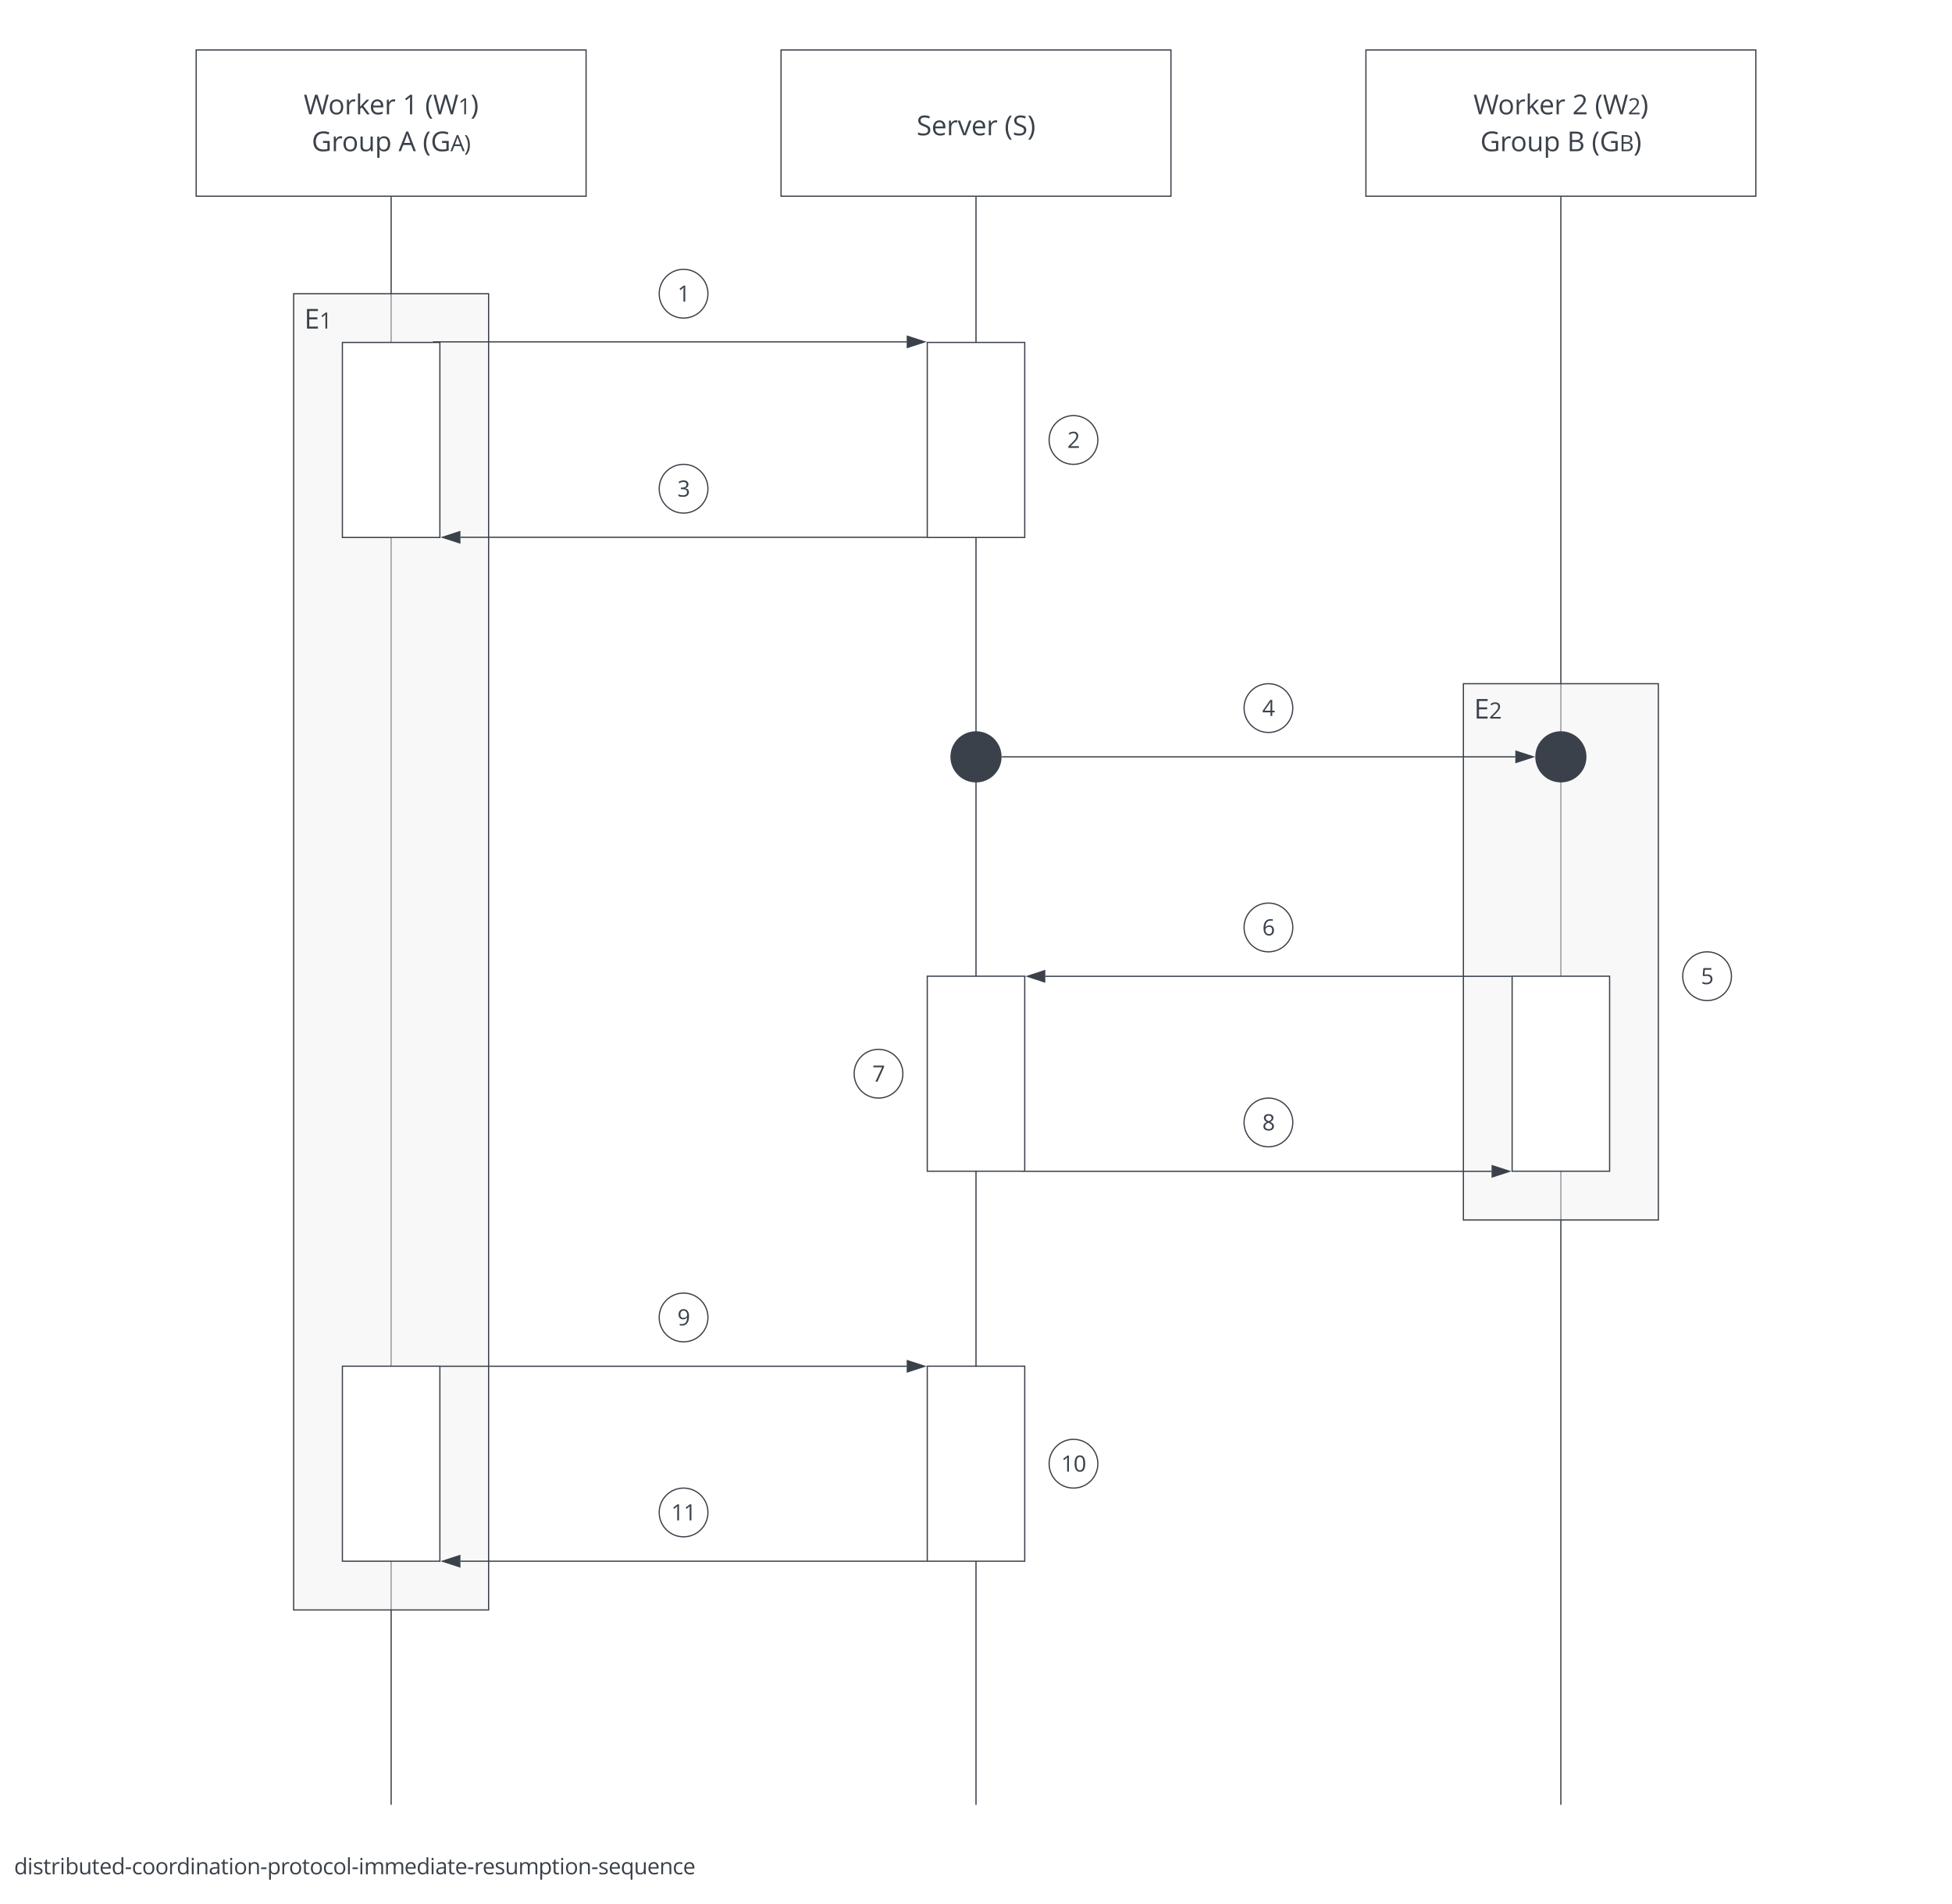 <svg xmlns="http://www.w3.org/2000/svg" xmlns:xlink="http://www.w3.org/1999/xlink" xmlns:lucid="lucid" width="1602" height="1562"><g transform="translate(-479 1001)" lucid:page-tab-id="0_0"><path d="M0-1500h2500v2500H0z" fill="#fff"/><path d="M480-994a6 6 0 0 1 6-6h1588a6 6 0 0 1 6 6V554a6 6 0 0 1-6 6H486a6 6 0 0 1-6-6z" stroke="#000" stroke-opacity="0" stroke-width="2" fill="#fff"/><path d="M1760-839V479.5" stroke="#3a414a" fill="none"/><path d="M1760.47-839h-.94v-.5h.94z" stroke="#3a414a" stroke-width=".05" fill="#3a414a"/><path d="M1760 479.5v.5M1280-839V479.5" stroke="#3a414a" fill="none"/><path d="M1280.47-839h-.94v-.5h.94z" stroke="#3a414a" stroke-width=".05" fill="#3a414a"/><path d="M1280 479.5v.5M800-839V479.5" stroke="#3a414a" fill="none"/><path d="M800.48-839h-.96v-.5h.96z" stroke="#3a414a" stroke-width=".05" fill="#3a414a"/><path d="M800 479.5v.5" stroke="#3a414a" fill="none"/><path d="M1680-440h160V0h-160zM720-760h160V320H720z" stroke="#3a414a" fill="#f2f3f5" fill-opacity=".5"/><path d="M640-960h320v120H640z" stroke="#3a414a" fill="#fff"/><use xlink:href="#a" transform="matrix(1,0,0,1,645,-955) translate(83.24 47.815)"/><use xlink:href="#b" transform="matrix(1,0,0,1,645,-955) translate(164.392 47.815)"/><use xlink:href="#c" transform="matrix(1,0,0,1,645,-955) translate(182.871 47.815)"/><use xlink:href="#d" transform="matrix(1,0,0,1,645,-955) translate(89.822 78.077)"/><use xlink:href="#e" transform="matrix(1,0,0,1,645,-955) translate(161.079 78.077)"/><use xlink:href="#f" transform="matrix(1,0,0,1,645,-955) translate(180.914 78.077)"/><path d="M1120-960h320v120h-320z" stroke="#3a414a" fill="#fff"/><use xlink:href="#g" transform="matrix(1,0,0,1,1125,-955) translate(106.237 65.002)"/><use xlink:href="#h" transform="matrix(1,0,0,1,1125,-955) translate(178.416 65.002)"/><path d="M1600-960h320v120h-320z" stroke="#3a414a" fill="#fff"/><use xlink:href="#a" transform="matrix(1,0,0,1,1605,-955) translate(83.24 47.815)"/><use xlink:href="#i" transform="matrix(1,0,0,1,1605,-955) translate(164.392 47.815)"/><use xlink:href="#j" transform="matrix(1,0,0,1,1605,-955) translate(182.871 47.815)"/><use xlink:href="#d" transform="matrix(1,0,0,1,1605,-955) translate(88.862 78.077)"/><use xlink:href="#k" transform="matrix(1,0,0,1,1605,-955) translate(160.118 78.077)"/><use xlink:href="#l" transform="matrix(1,0,0,1,1605,-955) translate(180.29 78.077)"/><path d="M760-720h80v160h-80zM1240-720h80v160h-80z" stroke="#3a414a" fill="#fff"/><path d="M1300-380c0 11.05-8.95 20-20 20s-20-8.95-20-20 8.95-20 20-20 20 8.95 20 20zM1780-380c0 11.05-8.95 20-20 20s-20-8.95-20-20 8.95-20 20-20 20 8.95 20 20z" stroke="#3a414a" stroke-width="2" fill="#3a414a"/><path d="M1301.5-380h421.1" stroke="#3a414a" fill="none"/><path d="M1301.5-379.52h-.55l.05-.44-.02-.52h.53z" stroke="#3a414a" stroke-width=".05" fill="#3a414a"/><path d="M1737.38-380l-14.27 4.63.02-9.26z" stroke="#3a414a" fill="#3a414a"/><path d="M720-754a6 6 0 0 1 6-6h28a6 6 0 0 1 6 6v28a6 6 0 0 1-6 6h-28a6 6 0 0 1-6-6z" fill="none"/><use xlink:href="#m" transform="matrix(1,0,0,1,720,-760) translate(8.738 28.621)"/><path d="M834.36-720.5h388.75" stroke="#3a414a" fill="none"/><path stroke="#3a414a" stroke-width=".05" fill="#3a414a"/><path d="M1237.88-720.5l-14.27 4.63.02-9.26z" stroke="#3a414a" fill="#3a414a"/><path d="M1239-560.14H856.88" stroke="#3a414a" fill="none"/><path d="M1239.5-559.67h-.5v-.95h.5z" stroke="#3a414a" stroke-width=".05" fill="#3a414a"/><path d="M842.12-560.14l14.26-4.64v9.27z" stroke="#3a414a" fill="#3a414a"/><path d="M1240-200h80v160h-80zM760 120h80v160h-80zM1240 120h80v160h-80zM1720-200h80v160h-80z" stroke="#3a414a" fill="#fff"/><path d="M841 120.05h382.12" stroke="#3a414a" fill="none"/><path d="M841 120.53h-.5v-.95h.5z" stroke="#3a414a" stroke-width=".05" fill="#3a414a"/><path d="M1237.88 120.05l-14.26 4.64v-9.28z" stroke="#3a414a" fill="#3a414a"/><path d="M1239 280H856.88" stroke="#3a414a" fill="none"/><path d="M1239.5 280.48h-.5v-.96h.5z" stroke="#3a414a" stroke-width=".05" fill="#3a414a"/><path d="M842.12 280l14.26-4.63v9.26z" stroke="#3a414a" fill="#3a414a"/><path d="M1719-199.92h-382.12" stroke="#3a414a" fill="none"/><path d="M1719.5-199.45h-.5v-.95h.5z" stroke="#3a414a" stroke-width=".05" fill="#3a414a"/><path d="M1322.12-199.92l14.27-4.64-.02 9.27z" stroke="#3a414a" fill="#3a414a"/><path d="M1060-760c0 11.05-8.95 20-20 20s-20-8.95-20-20 8.95-20 20-20 20 8.95 20 20z" stroke="#3a414a" fill-opacity="0"/><use xlink:href="#n" transform="matrix(1,0,0,1,1020,-780) translate(14.923 26.502)"/><path d="M1380-640c0 11.05-8.95 20-20 20s-20-8.95-20-20 8.95-20 20-20 20 8.95 20 20z" stroke="#3a414a" fill-opacity="0"/><use xlink:href="#o" transform="matrix(1,0,0,1,1340,-660) translate(14.923 26.502)"/><path d="M1680-434a6 6 0 0 1 6-6h28a6 6 0 0 1 6 6v28a6 6 0 0 1-6 6h-28a6 6 0 0 1-6-6z" fill="none"/><use xlink:href="#p" transform="matrix(1,0,0,1,1680,-440) translate(8.738 28.621)"/><path d="M1060-600c0 11.05-8.95 20-20 20s-20-8.95-20-20 8.95-20 20-20 20 8.95 20 20z" stroke="#3a414a" fill-opacity="0"/><use xlink:href="#q" transform="matrix(1,0,0,1,1020,-620) translate(14.923 26.502)"/><path d="M1540-420c0 11.05-8.95 20-20 20s-20-8.95-20-20 8.95-20 20-20 20 8.95 20 20z" stroke="#3a414a" fill-opacity="0"/><use xlink:href="#r" transform="matrix(1,0,0,1,1500,-440) translate(14.923 26.502)"/><path d="M1900-200c0 11.05-8.95 20-20 20s-20-8.95-20-20 8.95-20 20-20 20 8.95 20 20z" stroke="#3a414a" fill-opacity="0"/><use xlink:href="#s" transform="matrix(1,0,0,1,1860,-220) translate(14.923 26.502)"/><path d="M1540-240c0 11.05-8.95 20-20 20s-20-8.95-20-20 8.95-20 20-20 20 8.95 20 20z" stroke="#3a414a" fill-opacity="0"/><use xlink:href="#t" transform="matrix(1,0,0,1,1500,-260) translate(14.923 26.502)"/><path d="M1540-80c0 11.05-8.95 20-20 20s-20-8.95-20-20 8.95-20 20-20 20 8.95 20 20z" stroke="#3a414a" fill-opacity="0"/><use xlink:href="#u" transform="matrix(1,0,0,1,1500,-100) translate(14.923 26.502)"/><path d="M1220-120c0 11.05-8.95 20-20 20s-20-8.95-20-20 8.95-20 20-20 20 8.95 20 20z" stroke="#3a414a" fill-opacity="0"/><use xlink:href="#v" transform="matrix(1,0,0,1,1180,-140) translate(14.923 26.502)"/><path d="M1060 80c0 11.05-8.95 20-20 20s-20-8.95-20-20 8.95-20 20-20 20 8.95 20 20z" stroke="#3a414a" fill-opacity="0"/><g><use xlink:href="#w" transform="matrix(1,0,0,1,1020,60) translate(14.923 26.502)"/></g><path d="M1380 200c0 11.05-8.95 20-20 20s-20-8.95-20-20 8.95-20 20-20 20 8.95 20 20z" stroke="#3a414a" fill-opacity="0"/><g><use xlink:href="#x" transform="matrix(1,0,0,1,1340,180) translate(9.84 26.502)"/></g><path d="M1060 240c0 11.05-8.95 20-20 20s-20-8.95-20-20 8.95-20 20-20 20 8.95 20 20z" stroke="#3a414a" fill-opacity="0"/><g><use xlink:href="#y" transform="matrix(1,0,0,1,1020,220) translate(9.84 26.502)"/></g><path d="M1321-39.92h382.12" stroke="#3a414a" fill="none"/><path d="M1321-39.44h-3.5v-.06h3v-.9h.5z" stroke="#3a414a" stroke-width=".05" fill="#3a414a"/><path d="M1717.88-39.92l-14.27 4.64.02-9.27z" stroke="#3a414a" fill="#3a414a"/><path d="M480 506a6 6 0 0 1 6-6h568a6 6 0 0 1 6 6v48a6 6 0 0 1-6 6H486a6 6 0 0 1-6-6z" fill="none"/><g><use xlink:href="#z" transform="matrix(1,0,0,1,480,500) translate(10.538 36.897)"/></g><defs><path fill="#3a414a" d="M1477 0h-168c-114-383-232-756-342-1143-19-66-26-106-27-119-15 88-39 184-70 289L584 0H416L27-1462h180l231 903c32 127 55 241 70 344 18-122 46-241 80-358l262-889h180l275 897c32 103 59 220 81 350 13-95 37-210 72-346l230-901h180" id="A"/><path fill="#3a414a" d="M621-1116c316 0 501 239 501 567 0 339-180 575-508 569S119-212 115-549c-4-339 178-567 506-567zm-5 141c-239 0-329 168-329 426 0 255 93 430 331 430s332-174 332-430-95-426-334-426" id="B"/><path fill="#3a414a" d="M340-893c80-153 237-262 467-211l-23 154c-45-10-85-15-120-15-184-3-322 182-322 377V0H176v-1096h137l19 203h8" id="C"/><path fill="#3a414a" d="M340-561c134-179 332-366 485-535h197L578-629 1053 0H852L465-518 340-410V0H176v-1556h164c-4 336 9 669-8 995h8" id="D"/><path fill="#3a414a" d="M995-51C878-2 799 19 639 20c-329 2-524-221-524-559 0-326 172-577 481-577 278 0 451 210 446 493v105H287c4 242 121 392 358 393 118 0 235-25 350-74v148zM864-653c2-195-85-324-270-324-190 0-288 139-303 324h573" id="E"/><g id="a"><use transform="matrix(0.011,0,0,0.011,0,0)" xlink:href="#A"/><use transform="matrix(0.011,0,0,0.011,20.128,0)" xlink:href="#B"/><use transform="matrix(0.011,0,0,0.011,33.55,0)" xlink:href="#C"/><use transform="matrix(0.011,0,0,0.011,42.622,0)" xlink:href="#D"/><use transform="matrix(0.011,0,0,0.011,53.841,0)" xlink:href="#E"/><use transform="matrix(0.011,0,0,0.011,66.309,0)" xlink:href="#C"/></g><path fill="#3a414a" d="M715 0H553c4-427-9-874 8-1288-79 77-94 81-285 239l-88-114 387-299h140V0" id="F"/><use transform="matrix(0.011,0,0,0.011,0,0)" xlink:href="#F" id="b"/><path fill="#3a414a" d="M383 324C201 116 82-188 82-561c0-378 120-688 301-901h162c-172 227-289 529-289 899 0 361 122 665 287 887H383" id="G"/><path fill="#3a414a" d="M223-1462c182 213 301 524 301 901 0 373-119 679-301 885H63c166-222 287-526 287-887 0-369-117-672-289-899h162" id="H"/><g id="c"><use transform="matrix(0.011,0,0,0.011,0,0)" xlink:href="#G"/><use transform="matrix(0.011,0,0,0.011,6.576,0)" xlink:href="#A"/><use transform="matrix(0.009,0,0,0.009,27.148,0)" xlink:href="#F"/><use transform="matrix(0.011,0,0,0.011,37.313,0)" xlink:href="#H"/></g><path fill="#3a414a" d="M305-731c0 386 189 602 569 602 101 0 200-12 297-35v-450H844v-152h497v711c-160 50-302 75-514 75-450 0-708-292-702-751 7-475 281-752 758-752 156 0 301 29 436 86l-66 150c-132-56-259-84-381-84-359-3-567 235-567 600" id="I"/><path fill="#3a414a" d="M563 20c-271 0-399-123-399-399v-717h168v711c1 177 76 266 252 266 250 0 331-135 331-401v-576h166V0H944l-24-147h-9C848-44 724 20 563 20" id="J"/><path fill="#3a414a" d="M1141-549c0 329-147 569-455 569-159 0-273-61-344-161h-12c23 199 7 418 12 633H176v-1588h135l23 150h8c77-108 175-170 344-170 311 0 455 237 455 567zm-172-2c0-242-88-424-307-424-256 0-323 154-320 426 3 280 68 430 324 430 213 0 303-196 303-432" id="K"/><g id="d"><use transform="matrix(0.011,0,0,0.011,0,0)" xlink:href="#I"/><use transform="matrix(0.011,0,0,0.011,16.178,0)" xlink:href="#C"/><use transform="matrix(0.011,0,0,0.011,24.805,0)" xlink:href="#B"/><use transform="matrix(0.011,0,0,0.011,38.227,0)" xlink:href="#J"/><use transform="matrix(0.011,0,0,0.011,51.866,0)" xlink:href="#K"/></g><path fill="#3a414a" d="M1120 0L938-465H352L172 0H0l578-1468h143L1296 0h-176zM885-618c-81-228-168-420-238-664-57 230-159 449-235 664h473" id="L"/><use transform="matrix(0.011,0,0,0.011,0,0)" xlink:href="#L" id="e"/><g id="f"><use transform="matrix(0.011,0,0,0.011,0,0)" xlink:href="#G"/><use transform="matrix(0.011,0,0,0.011,6.576,0)" xlink:href="#I"/><use transform="matrix(0.009,0,0,0.009,22.754,0)" xlink:href="#L"/><use transform="matrix(0.009,0,0,0.009,34.004,0)" xlink:href="#H"/></g><path fill="#3a414a" d="M584-1331c-162 0-287 69-287 219 0 118 43 164 123 214 44 28 112 56 203 89 153 55 259 113 317 176s86 144 86 244c-1 276-228 409-520 409-173 0-307-22-400-67v-164c109 46 257 81 406 82 199 1 342-68 342-244 0-120-47-164-132-214-47-28-121-58-218-93-136-49-234-106-292-173s-87-154-87-261c-1-239 209-369 463-369 145 0 279 27 401 80l-53 148c-121-51-238-76-352-76" id="M"/><path fill="#3a414a" d="M516-150c94-315 146-423 332-946h178L610 0H416L0-1096h178c98 281 253 670 330 946h8" id="N"/><g id="g"><use transform="matrix(0.011,0,0,0.011,0,0)" xlink:href="#M"/><use transform="matrix(0.011,0,0,0.011,12.196,0)" xlink:href="#E"/><use transform="matrix(0.011,0,0,0.011,24.664,0)" xlink:href="#C"/><use transform="matrix(0.011,0,0,0.011,33.735,0)" xlink:href="#N"/><use transform="matrix(0.011,0,0,0.011,44.868,0)" xlink:href="#E"/><use transform="matrix(0.011,0,0,0.011,57.335,0)" xlink:href="#C"/></g><g id="h"><use transform="matrix(0.011,0,0,0.011,0,0)" xlink:href="#G"/><use transform="matrix(0.011,0,0,0.011,6.576,0)" xlink:href="#M"/><use transform="matrix(0.011,0,0,0.011,18.772,0)" xlink:href="#H"/></g><path fill="#3a414a" d="M559-1483c258 0 441 142 440 389 0 93-26 184-78 275-109 192-433 475-612 657v8h752V0H100v-143c177-182 479-462 617-641 67-87 110-168 112-303 2-158-106-258-268-254-165 4-240 52-354 139l-88-113c135-112 281-168 440-168" id="O"/><use transform="matrix(0.011,0,0,0.011,0,0)" xlink:href="#O" id="i"/><g id="j"><use transform="matrix(0.011,0,0,0.011,0,0)" xlink:href="#G"/><use transform="matrix(0.011,0,0,0.011,6.576,0)" xlink:href="#A"/><use transform="matrix(0.009,0,0,0.009,27.148,0)" xlink:href="#O"/><use transform="matrix(0.011,0,0,0.011,37.313,0)" xlink:href="#H"/></g><path fill="#3a414a" d="M1214-416C1213-138 1004 0 711 0H201v-1462h413c194 0 334 29 421 87s130 150 130 275c0 188-114 295-284 324v10c222 38 333 155 333 350zm-225-667c0-194-147-232-368-232H371v479h280c219-3 338-46 338-247zm43 655c0-204-147-264-370-264H371v547h305c220-1 356-73 356-283" id="P"/><use transform="matrix(0.011,0,0,0.011,0,0)" xlink:href="#P" id="k"/><g id="l"><use transform="matrix(0.011,0,0,0.011,0,0)" xlink:href="#G"/><use transform="matrix(0.011,0,0,0.011,6.576,0)" xlink:href="#I"/><use transform="matrix(0.009,0,0,0.009,22.754,0)" xlink:href="#P"/><use transform="matrix(0.011,0,0,0.011,34.273,0)" xlink:href="#H"/></g><path fill="#3a414a" d="M1016 0H201v-1462h815v151H371v471h606v150H371v538h645V0" id="Q"/><g id="m"><use transform="matrix(0.011,0,0,0.011,0,0)" xlink:href="#Q"/><use transform="matrix(0.009,0,0,0.009,12.359,0)" xlink:href="#F"/></g><use transform="matrix(0.009,0,0,0.009,0,0)" xlink:href="#F" id="n"/><use transform="matrix(0.009,0,0,0.009,0,0)" xlink:href="#O" id="o"/><g id="p"><use transform="matrix(0.011,0,0,0.011,0,0)" xlink:href="#Q"/><use transform="matrix(0.009,0,0,0.009,12.359,0)" xlink:href="#O"/></g><path fill="#3a414a" d="M557-1483c261-2 449 121 449 365 0 202-125 312-301 348v8c212 25 346 130 346 348 0 303-232 437-557 434C328 19 210-2 94-59v-158c108 55 257 96 406 96 253 0 379-99 379-297 0-177-139-266-418-266H317v-143h146c207 3 370-92 371-285 1-150-117-233-273-229-171 4-249 44-375 122l-84-112c109-87 268-150 455-152" id="R"/><use transform="matrix(0.009,0,0,0.009,0,0)" xlink:href="#R" id="q"/><path fill="#3a414a" d="M1130-336H913V0H754v-336H43v-145l694-989h176v983h217v151zM754-487c2-284-7-530 10-809h-8c-32 64-61 118-90 159L209-487h545" id="S"/><use transform="matrix(0.009,0,0,0.009,0,0)" xlink:href="#S" id="r"/><path fill="#3a414a" d="M512-123c223 0 372-106 371-323 0-204-125-306-375-306-63 0-148 10-254 29l-86-55 55-684h727v153H365l-37 439c77-15 153-23 229-23 289 0 496 151 496 428 0 312-221 485-543 485-165 0-290-26-377-79v-160c85 57 241 96 379 96" id="T"/><use transform="matrix(0.009,0,0,0.009,0,0)" xlink:href="#T" id="s"/><path fill="#3a414a" d="M610 20c-332-4-493-282-493-645 0-287 55-503 167-645s277-213 496-213c75 0 135 6 178 19v143c-51-17-110-25-176-25-157 0-276 48-359 146S295-948 287-739h12c73-115 189-172 348-172 263 0 424 177 424 442 0 293-175 492-461 489zM287-506c0 212 112 385 321 385 200 0 299-137 299-348 0-191-98-312-291-311-128 1-231 59-284 139-30 43-45 88-45 135" id="U"/><use transform="matrix(0.009,0,0,0.009,0,0)" xlink:href="#U" id="t"/><path fill="#3a414a" d="M152-1135c0-225 192-348 432-348 245 0 434 118 434 350 0 72-22 138-67 197S835-823 737-774c119 57 203 116 253 178s75 135 75 217c0 256-203 399-475 399-288 0-486-123-486-393 0-167 102-298 306-391-92-52-158-108-198-168s-60-128-60-203zM586-115c184 0 314-89 315-262 0-65-26-123-78-173s-143-99-272-146c-99 43-171 90-216 142s-67 113-67 185c1 172 134 254 318 254zm268-1013c-1-144-117-220-272-220-153 0-266 77-267 220 0 61 20 114 59 158s112 88 218 132c95-40 162-83 202-129s60-100 60-161" id="V"/><use transform="matrix(0.009,0,0,0.009,0,0)" xlink:href="#V" id="u"/><path fill="#3a414a" d="M285 0l606-1309H94v-153h973v133L469 0H285" id="W"/><use transform="matrix(0.009,0,0,0.009,0,0)" xlink:href="#W" id="v"/><path fill="#3a414a" d="M106-991c0-291 181-498 463-492 348 8 492 281 492 645 0 572-221 858-664 858-77 0-139-7-184-20v-143c53 17 114 26 182 26 356 0 482-232 496-604h-12c-67 103-189 169-351 170-262 2-422-172-422-440zm787 35c0-214-113-380-324-385-199-4-300 142-299 348 1 191 96 313 291 309 180-3 332-102 332-272" id="X"/><use transform="matrix(0.009,0,0,0.009,0,0)" xlink:href="#X" id="w"/><path fill="#3a414a" d="M1069-733c0 253-39 441-119 566S748 20 584 20c-157 0-277-64-359-192S102-486 102-733c0-255 40-444 119-567s200-185 363-185c159 0 280 64 362 193s123 315 123 559zm-724-463c-95 160-94 768 0 928 55 94 130 145 239 145 111 0 185-52 240-147 94-164 94-761 0-924-55-95-129-147-240-147-109 0-184 52-239 145" id="Y"/><g id="x"><use transform="matrix(0.009,0,0,0.009,0,0)" xlink:href="#F"/><use transform="matrix(0.009,0,0,0.009,10.165,0)" xlink:href="#Y"/></g><g id="y"><use transform="matrix(0.009,0,0,0.009,0,0)" xlink:href="#F"/><use transform="matrix(0.009,0,0,0.009,10.165,0)" xlink:href="#F"/></g><path fill="#3a414a" d="M115-545c0-330 146-571 454-571 149 0 263 54 342 162h13c-20-185-8-401-11-602h166V0H944l-22-147h-9C836-36 722 20 569 20c-309 0-454-234-454-565zm172 2c0 249 78 424 303 424 257 0 327-150 323-426-4-282-68-432-325-432-220 0-301 191-301 434" id="Z"/><path fill="#3a414a" d="M342 0H176v-1096h166V0zm-82-1282c-61 0-98-43-98-111 0-69 36-110 98-110 59 0 98 43 98 110s-39 111-98 111" id="aa"/><path fill="#3a414a" d="M502-977c-130 0-238 32-238 139 0 75 39 101 95 134 33 19 97 46 192 81 130 48 217 95 263 143s69 108 69 181C883-73 695 20 449 20 304 20 190-3 109-49v-154c91 47 216 86 344 86 149 0 270-36 270-168 0-43-21-76-55-109-56-55-367-158-434-208-74-55-128-109-128-225 0-327 490-342 754-217l-59 135c-110-45-210-68-299-68" id="ab"/><path fill="#3a414a" d="M354-322c-2 123 60 204 176 205 51 1 114-10 150-20v127C647 7 557 20 506 20 294 20 188-92 188-315v-652H31v-80l157-69 70-234h96v254h318v129H354v645" id="ac"/><path fill="#3a414a" d="M686 20c-159 0-273-61-344-161h-12L295 0H176v-1556h166c-2 198 6 423-8 606h8c77-109 192-164 344-164 310 0 455 234 455 565 0 329-147 569-455 569zm283-571c0-257-72-424-307-424-256 0-320 146-320 426s68 430 324 430c228 0 303-184 303-432" id="ad"/><path fill="#3a414a" d="M84-473v-152h491v152H84" id="ae"/><path fill="#3a414a" d="M287-543c-1 247 91 418 323 418 91 0 185-20 281-59v147C818 1 725 20 614 20c-329 0-499-221-499-561 0-349 172-575 510-575 96 0 221 26 282 57l-51 141c-61-25-157-50-235-51-223 0-334 142-334 426" id="af"/><path fill="#3a414a" d="M694-1116c270 0 399 125 398 401V0H926v-709c-1-177-76-266-252-266-250 0-332 133-332 400V0H176v-1096h135l27 150h8c62-101 190-170 348-170" id="ag"/><path fill="#3a414a" d="M588-1114c260 0 384 106 385 366V0H850l-33-156h-8C708-34 639 17 442 20 231 23 94-94 94-303c0-221 177-337 531-348l186-6c11-203-40-320-233-320-91 0-195 28-310 84l-51-127c97-53 229-94 371-94zM268-301c-1 123 81 184 207 184 203 0 334-120 332-323v-99c-257 14-539-7-539 238" id="ah"/><path fill="#3a414a" d="M342 0H176v-1556h166V0" id="ai"/><path fill="#3a414a" d="M1368-1116c259 2 372 131 371 401V0h-166v-713c0-168-66-262-230-262-221 0-303 131-303 363V0H874v-713c-1-169-66-262-231-262-235 0-301 142-301 400V0H176v-1096h135l27 150h8c56-99 174-170 324-170 171 0 283 62 336 186h8c60-108 189-187 354-186" id="aj"/><path fill="#3a414a" d="M287-543c0 246 78 424 303 424 259 0 323-148 323-426 0-279-71-432-325-432-220 0-301 191-301 434zm-172-2c0-328 147-571 454-571 150 0 265 57 346 170h9l24-150h131V492H913c5-208-11-450 11-639h-13C834-36 719 20 565 20c-305 0-450-240-450-565" id="ak"/><g id="z"><use transform="matrix(0.009,0,0,0.009,0,0)" xlink:href="#Z"/><use transform="matrix(0.009,0,0,0.009,10.894,0)" xlink:href="#aa"/><use transform="matrix(0.009,0,0,0.009,15.391,0)" xlink:href="#ab"/><use transform="matrix(0.009,0,0,0.009,23.872,0)" xlink:href="#ac"/><use transform="matrix(0.009,0,0,0.009,30.148,0)" xlink:href="#C"/><use transform="matrix(0.009,0,0,0.009,37.405,0)" xlink:href="#aa"/><use transform="matrix(0.009,0,0,0.009,41.901,0)" xlink:href="#ad"/><use transform="matrix(0.009,0,0,0.009,52.795,0)" xlink:href="#J"/><use transform="matrix(0.009,0,0,0.009,63.707,0)" xlink:href="#ac"/><use transform="matrix(0.009,0,0,0.009,69.983,0)" xlink:href="#E"/><use transform="matrix(0.009,0,0,0.009,79.957,0)" xlink:href="#Z"/><use transform="matrix(0.009,0,0,0.009,90.851,0)" xlink:href="#ae"/><use transform="matrix(0.009,0,0,0.009,96.571,0)" xlink:href="#af"/><use transform="matrix(0.009,0,0,0.009,105.035,0)" xlink:href="#B"/><use transform="matrix(0.009,0,0,0.009,115.773,0)" xlink:href="#B"/><use transform="matrix(0.009,0,0,0.009,126.51,0)" xlink:href="#C"/><use transform="matrix(0.009,0,0,0.009,133.411,0)" xlink:href="#Z"/><use transform="matrix(0.009,0,0,0.009,144.306,0)" xlink:href="#aa"/><use transform="matrix(0.009,0,0,0.009,148.802,0)" xlink:href="#ag"/><use transform="matrix(0.009,0,0,0.009,159.714,0)" xlink:href="#ah"/><use transform="matrix(0.009,0,0,0.009,169.601,0)" xlink:href="#ac"/><use transform="matrix(0.009,0,0,0.009,175.877,0)" xlink:href="#aa"/><use transform="matrix(0.009,0,0,0.009,180.373,0)" xlink:href="#B"/><use transform="matrix(0.009,0,0,0.009,191.111,0)" xlink:href="#ag"/><use transform="matrix(0.009,0,0,0.009,202.023,0)" xlink:href="#ae"/><use transform="matrix(0.009,0,0,0.009,207.743,0)" xlink:href="#K"/><use transform="matrix(0.009,0,0,0.009,218.637,0)" xlink:href="#C"/><use transform="matrix(0.009,0,0,0.009,225.538,0)" xlink:href="#B"/><use transform="matrix(0.009,0,0,0.009,236.276,0)" xlink:href="#ac"/><use transform="matrix(0.009,0,0,0.009,242.552,0)" xlink:href="#B"/><use transform="matrix(0.009,0,0,0.009,253.29,0)" xlink:href="#af"/><use transform="matrix(0.009,0,0,0.009,261.753,0)" xlink:href="#B"/><use transform="matrix(0.009,0,0,0.009,272.491,0)" xlink:href="#ai"/><use transform="matrix(0.009,0,0,0.009,276.988,0)" xlink:href="#ae"/><use transform="matrix(0.009,0,0,0.009,282.708,0)" xlink:href="#aa"/><use transform="matrix(0.009,0,0,0.009,287.205,0)" xlink:href="#aj"/><use transform="matrix(0.009,0,0,0.009,303.741,0)" xlink:href="#aj"/><use transform="matrix(0.009,0,0,0.009,320.278,0)" xlink:href="#E"/><use transform="matrix(0.009,0,0,0.009,330.252,0)" xlink:href="#Z"/><use transform="matrix(0.009,0,0,0.009,341.146,0)" xlink:href="#aa"/><use transform="matrix(0.009,0,0,0.009,345.642,0)" xlink:href="#ah"/><use transform="matrix(0.009,0,0,0.009,355.53,0)" xlink:href="#ac"/><use transform="matrix(0.009,0,0,0.009,361.806,0)" xlink:href="#E"/><use transform="matrix(0.009,0,0,0.009,371.78,0)" xlink:href="#ae"/><use transform="matrix(0.009,0,0,0.009,377.5,0)" xlink:href="#C"/><use transform="matrix(0.009,0,0,0.009,384.401,0)" xlink:href="#E"/><use transform="matrix(0.009,0,0,0.009,394.375,0)" xlink:href="#ab"/><use transform="matrix(0.009,0,0,0.009,402.856,0)" xlink:href="#J"/><use transform="matrix(0.009,0,0,0.009,413.767,0)" xlink:href="#aj"/><use transform="matrix(0.009,0,0,0.009,430.304,0)" xlink:href="#K"/><use transform="matrix(0.009,0,0,0.009,441.198,0)" xlink:href="#ac"/><use transform="matrix(0.009,0,0,0.009,447.474,0)" xlink:href="#aa"/><use transform="matrix(0.009,0,0,0.009,451.97,0)" xlink:href="#B"/><use transform="matrix(0.009,0,0,0.009,462.708,0)" xlink:href="#ag"/><use transform="matrix(0.009,0,0,0.009,473.62,0)" xlink:href="#ae"/><use transform="matrix(0.009,0,0,0.009,479.34,0)" xlink:href="#ab"/><use transform="matrix(0.009,0,0,0.009,487.821,0)" xlink:href="#E"/><use transform="matrix(0.009,0,0,0.009,497.795,0)" xlink:href="#ak"/><use transform="matrix(0.009,0,0,0.009,508.689,0)" xlink:href="#J"/><use transform="matrix(0.009,0,0,0.009,519.601,0)" xlink:href="#E"/><use transform="matrix(0.009,0,0,0.009,529.575,0)" xlink:href="#ag"/><use transform="matrix(0.009,0,0,0.009,540.486,0)" xlink:href="#af"/><use transform="matrix(0.009,0,0,0.009,548.95,0)" xlink:href="#E"/></g></defs></g></svg>
